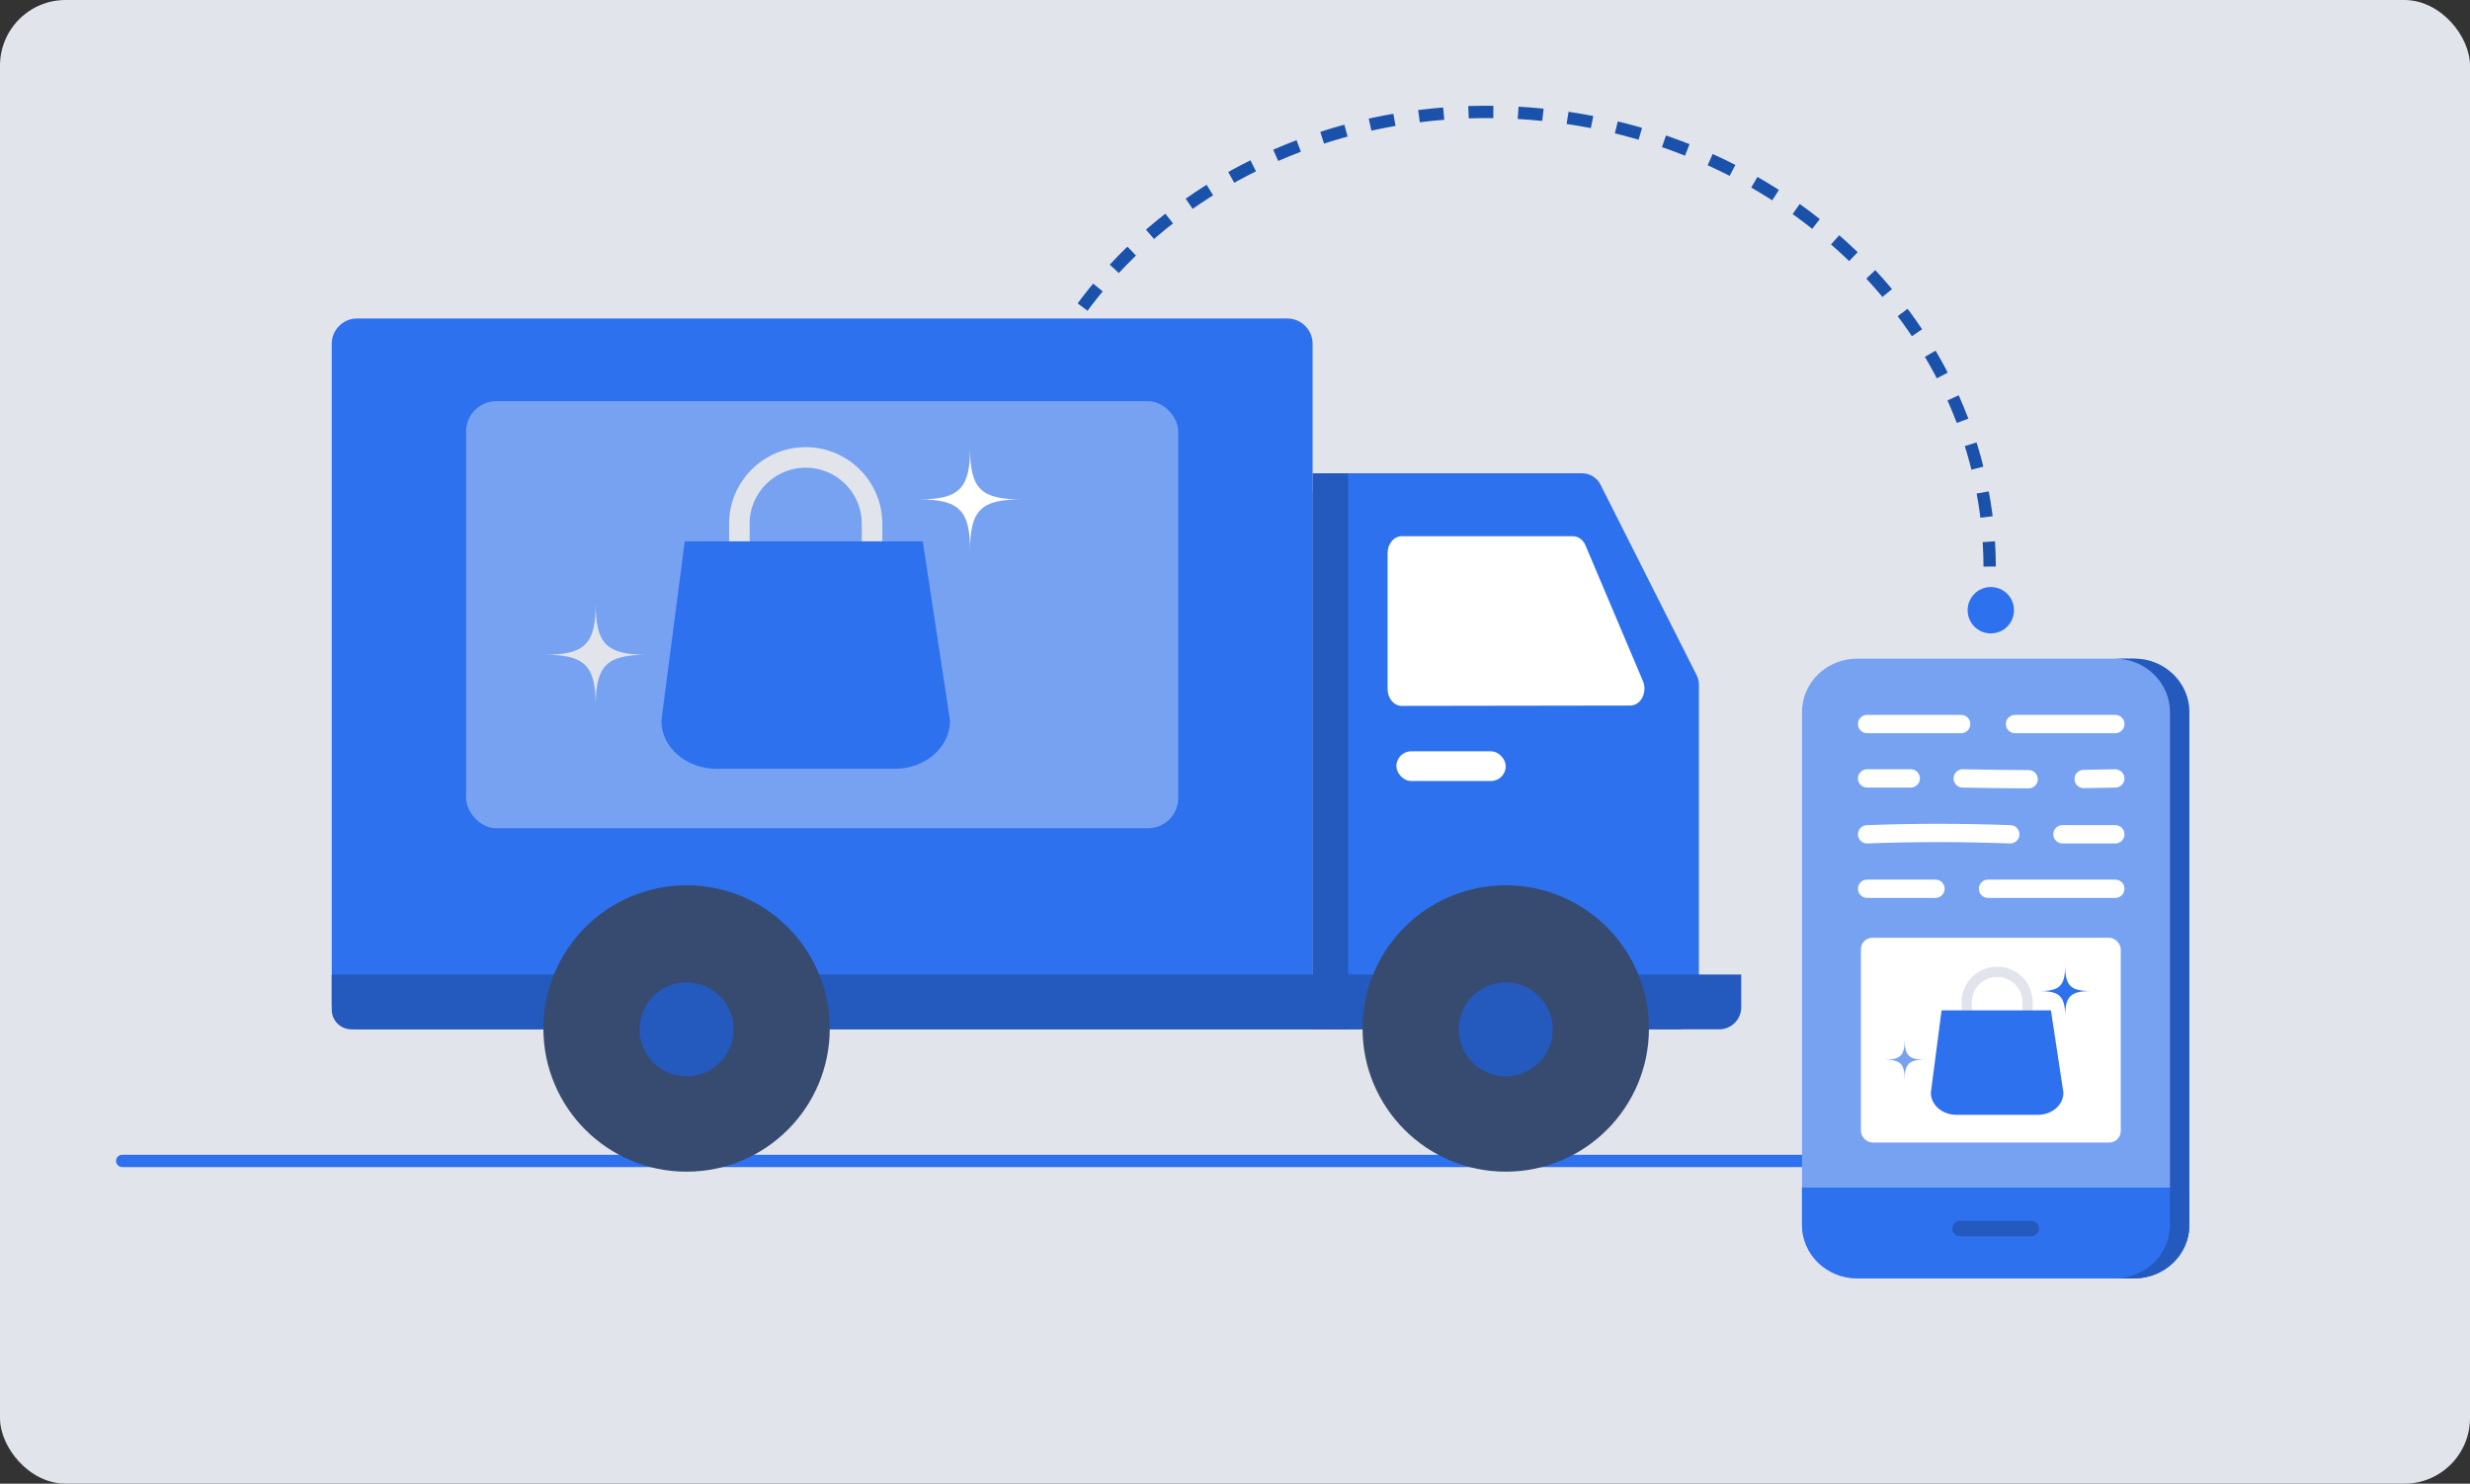 <?xml version="1.0" encoding="UTF-8"?>
<svg id="Layer_1" xmlns="http://www.w3.org/2000/svg" width="1202" height="722" version="1.1" viewBox="0 0 1202 722">
  <rect x="0" y="0" width="1202" height="722" fill="#333333" stroke="none"/>
  <!-- Generator: Adobe Illustrator 30.0.0, SVG Export Plug-In . SVG Version: 2.1.1 Build 123)  -->
  <defs>
    <style>
      .st0 {
        stroke-width: 10px;
      }

      .st0, .st1 {
        stroke: #e1e4eb;
      }

      .st0, .st1, .st2, .st3, .st4 {
        fill: none;
      }

      .st0, .st1, .st2, .st4 {
        stroke-miterlimit: 10;
      }

      .st1 {
        stroke-width: 5px;
      }

      .st5 {
        fill: #fff;
      }

      .st2, .st3, .st4 {
        stroke-width: 6px;
      }

      .st2, .st4 {
        stroke: #1a51aa;
      }

      .st6 {
        fill: #2e71ef;
      }

      .st7 {
        fill: #374b70;
      }

      .st8 {
        fill: #77a2f2;
      }

      .st9 {
        fill: #e1e4eb;
      }

      .st10 {
        fill: #2459bd;
      }

      .st3 {
        stroke: #2e71ef;
        stroke-linecap: round;
        stroke-linejoin: round;
      }

      .st4 {
        stroke-dasharray: 12.088 12.088;
      }
    </style>
  </defs>
  <rect class="st9" width="1202" height="722" rx="31.946" ry="31.946"/>
  <line class="st3" x1="876.513" y1="564.949" x2="59.48" y2="564.949"/>
  <g>
    <path class="st2" d="M967.477,293.767c.047-.536.096-1.07.139-1.608.116-1.461.216-2.921.3-4.378"/>
    <path class="st4" d="M968.248,275.699c-.299-113.336-96.916-210.327-223.445-220.384-128.771-10.235-241.174,73.336-256.332,188.297"/>
    <path class="st2" d="M487.771,249.619c-.147,1.452-.279,2.909-.395,4.37-.043.537-.078,1.073-.117,1.609"/>
  </g>
  <g>
    <path class="st6" d="M173.758,154.984h452.698c6.792,0,12.307,5.514,12.307,12.307v333.622H173.758c-6.792,0-12.307-5.514-12.307-12.307V167.291c0-6.792,5.514-12.307,12.307-12.307Z"/>
    <path class="st6" d="M816.745,500.912h-167.982c-5.523,0-10-4.477-10-10v-250.6c0-5.523,4.477-10,10-10h121.153c3.775,0,7.228,2.125,8.928,5.495l46.829,92.814c.705,1.397,1.072,2.94,1.072,4.505v157.786c0,5.523-4.477,10-10,10Z"/>
    <path class="st10" d="M161.452,474.244h685.9v15.92c0,5.932-4.816,10.748-10.748,10.748H171.012c-5.277,0-9.56-4.284-9.56-9.56v-17.108h0Z"/>
    <circle class="st7" cx="334.115" cy="500.491" r="69.682"/>
    <circle class="st7" cx="732.754" cy="500.491" r="69.682"/>
    <rect class="st10" x="638.763" y="230.313" width="17.312" height="270.6"/>
    <rect class="st8" x="226.837" y="195.222" width="346.541" height="207.826" rx="14.721" ry="14.721"/>
    <circle class="st10" cx="334.115" cy="500.912" r="22.885"/>
    <circle class="st10" cx="732.754" cy="500.912" r="22.885"/>
    <path class="st5" d="M799.506,331.44l-27.916-65.986c-1.169-2.764-3.544-4.507-6.14-4.507h-83.317c-3.798,0-6.877,3.672-6.877,8.202v66.154c0,4.53,3.079,8.202,6.877,8.202l111.242-.168c5.119-.008,8.437-6.445,6.131-11.896Z"/>
    <rect class="st5" x="679.533" y="365.613" width="53.222" height="14.456" rx="7.228" ry="7.228"/>
  </g>
  <g>
    <path class="st8" d="M1038.496,622.115h-134.649c-14.872,0-26.93-11.642-26.93-26.001v-249.612c0-14.359,12.058-26.001,26.93-26.001h134.649c14.872,0,26.932,11.642,26.932,26.001v249.612c0,14.359-12.06,26.001-26.932,26.001Z"/>
    <path class="st6" d="M1065.421,577.906v18.21c0,14.364-12.046,25.995-26.919,25.995h-134.654c-14.873,0-26.938-11.631-26.938-25.995v-18.21h188.511Z"/>
    <path class="st10" d="M988.509,601.617h-34.672c-2.082,0-3.77-1.688-3.77-3.77,0-2.082,1.688-3.77,3.77-3.77h34.672c2.082,0,3.77,1.688,3.77,3.77,0,2.082-1.688,3.77-3.77,3.77Z"/>
    <path class="st10" d="M1065.421,346.512v249.604c0,14.364-12.046,25.995-26.919,25.995h-9.426c14.873,0,26.919-11.631,26.919-25.995v-249.604c0-14.364-12.046-26.014-26.919-26.014h9.426c14.873,0,26.919,11.65,26.919,26.014Z"/>
  </g>
  <rect class="st5" x="905.588" y="456.354" width="126.454" height="99.628" rx="5.606" ry="5.606"/>
  <g>
    <path class="st5" d="M1029.394,356.788h-48.813c-2.459,0-4.453-1.994-4.453-4.453,0-2.459,1.994-4.453,4.453-4.453h48.813c2.459,0,4.453,1.994,4.453,4.453,0,2.459-1.994,4.453-4.453,4.453Z"/>
    <path class="st5" d="M954.368,356.788h-45.771c-2.459,0-4.453-1.994-4.453-4.453,0-2.459,1.994-4.453,4.453-4.453h45.771c2.459,0,4.453,1.994,4.453,4.453,0,2.459-1.994,4.453-4.453,4.453Z"/>
    <g>
      <path class="st5" d="M1013.992,383.539c-2.438,0-4.425-1.961-4.453-4.403-.028-2.459,1.944-4.475,4.403-4.503,4.779-.053,8.08-.126,12.316-.219l3.04-.065c2.42-.005,4.497,1.899,4.549,4.358.052,2.458-1.9,4.495-4.358,4.547l-3.035.065c-4.269.093-7.595.166-12.412.221h-.05Z"/>
      <path class="st5" d="M987.214,383.646h-.013c-10.968-.035-21.793-.166-32.174-.393-2.457-.053-4.408-2.09-4.355-4.549.054-2.425,2.037-4.356,4.451-4.356.033,0,.065,0,.1.001,10.324.225,21.093.355,32.004.39,2.461.008,4.449,2.008,4.44,4.467-.009,2.455-2,4.439-4.453,4.439Z"/>
      <path class="st5" d="M929.858,383.254h-21.26c-2.459,0-4.453-1.994-4.453-4.453,0-2.459,1.994-4.453,4.453-4.453h21.26c2.459,0,4.453,1.994,4.453,4.453,0,2.459-1.994,4.453-4.453,4.453Z"/>
    </g>
    <g>
      <path class="st5" d="M1029.394,410.449h-25.744c-2.459,0-4.453-1.994-4.453-4.453,0-2.459,1.994-4.453,4.453-4.453h25.744c2.459,0,4.453,1.994,4.453,4.453,0,2.459-1.994,4.453-4.453,4.453Z"/>
      <path class="st5" d="M908.596,410.449c-2.385,0-4.362-1.889-4.449-4.292-.087-2.458,1.833-4.523,4.29-4.611,24.415-.881,44.694-.879,70.001-.001,2.459.086,4.382,2.147,4.297,4.605-.087,2.459-2.124,4.355-4.606,4.297-25.085-.872-45.181-.873-69.37-.001-.054.002-.109.003-.163.003Z"/>
    </g>
    <g>
      <path class="st5" d="M1029.394,436.952h-61.951c-2.459,0-4.453-1.994-4.453-4.453,0-2.459,1.994-4.453,4.453-4.453h61.951c2.459,0,4.453,1.994,4.453,4.453,0,2.459-1.994,4.453-4.453,4.453Z"/>
      <path class="st5" d="M941.874,436.952h-33.276c-2.459,0-4.453-1.994-4.453-4.453,0-2.459,1.994-4.453,4.453-4.453h33.276c2.459,0,4.453,1.994,4.453,4.453,0,2.459-1.994,4.453-4.453,4.453Z"/>
    </g>
  </g>
  <g>
    <path class="st0" d="M424.371,263.46v-8.574c0-17.829-14.453-32.283-32.282-32.283s-32.283,14.454-32.283,32.283v8.574"/>
    <path class="st6" d="M435.409,374.139h-86.641c-14.868,0-26.921-10.494-26.921-23.44l11.37-87.239h115.851l13.262,87.239c0,12.946-12.053,23.44-26.921,23.44Z"/>
  </g>
  <g>
    <path class="st1" d="M986.713,491.661v-3.938c0-8.19-6.639-14.829-14.828-14.829s-14.828,6.639-14.828,14.829v3.938"/>
    <path class="st6" d="M991.783,542.5h-39.797c-6.829,0-12.366-4.82-12.366-10.767l5.223-40.072h53.214l6.092,40.072c0,5.946-5.536,10.767-12.366,10.767Z"/>
  </g>
  <path class="st5" d="M472.069,267.916c0-19.608-5.278-24.886-24.884-24.886,19.606,0,24.884-5.278,24.884-24.883,0,19.605,5.278,24.883,24.884,24.883-19.606,0-24.884,5.278-24.884,24.886Z"/>
  <path class="st6" d="M1004.988,494.72c0-9.804-2.639-12.443-12.442-12.443,9.803,0,12.442-2.639,12.442-12.441,0,9.802,2.639,12.441,12.442,12.441-9.803,0-12.442,2.639-12.442,12.443Z"/>
  <path class="st8" d="M926.902,525.449c0-7.699-2.073-9.771-9.771-9.771,7.698,0,9.771-2.072,9.771-9.77,0,7.698,2.072,9.77,9.771,9.77-7.698,0-9.771,2.072-9.771,9.771Z"/>
  <path class="st9" d="M289.9,343.504c0-19.608-5.278-24.886-24.884-24.886,19.606,0,24.884-5.278,24.884-24.883,0,19.605,5.278,24.883,24.884,24.883-19.606,0-24.884,5.278-24.884,24.886Z"/>
  <circle class="st6" cx="968.815" cy="296.951" r="11.288"/>
</svg>
